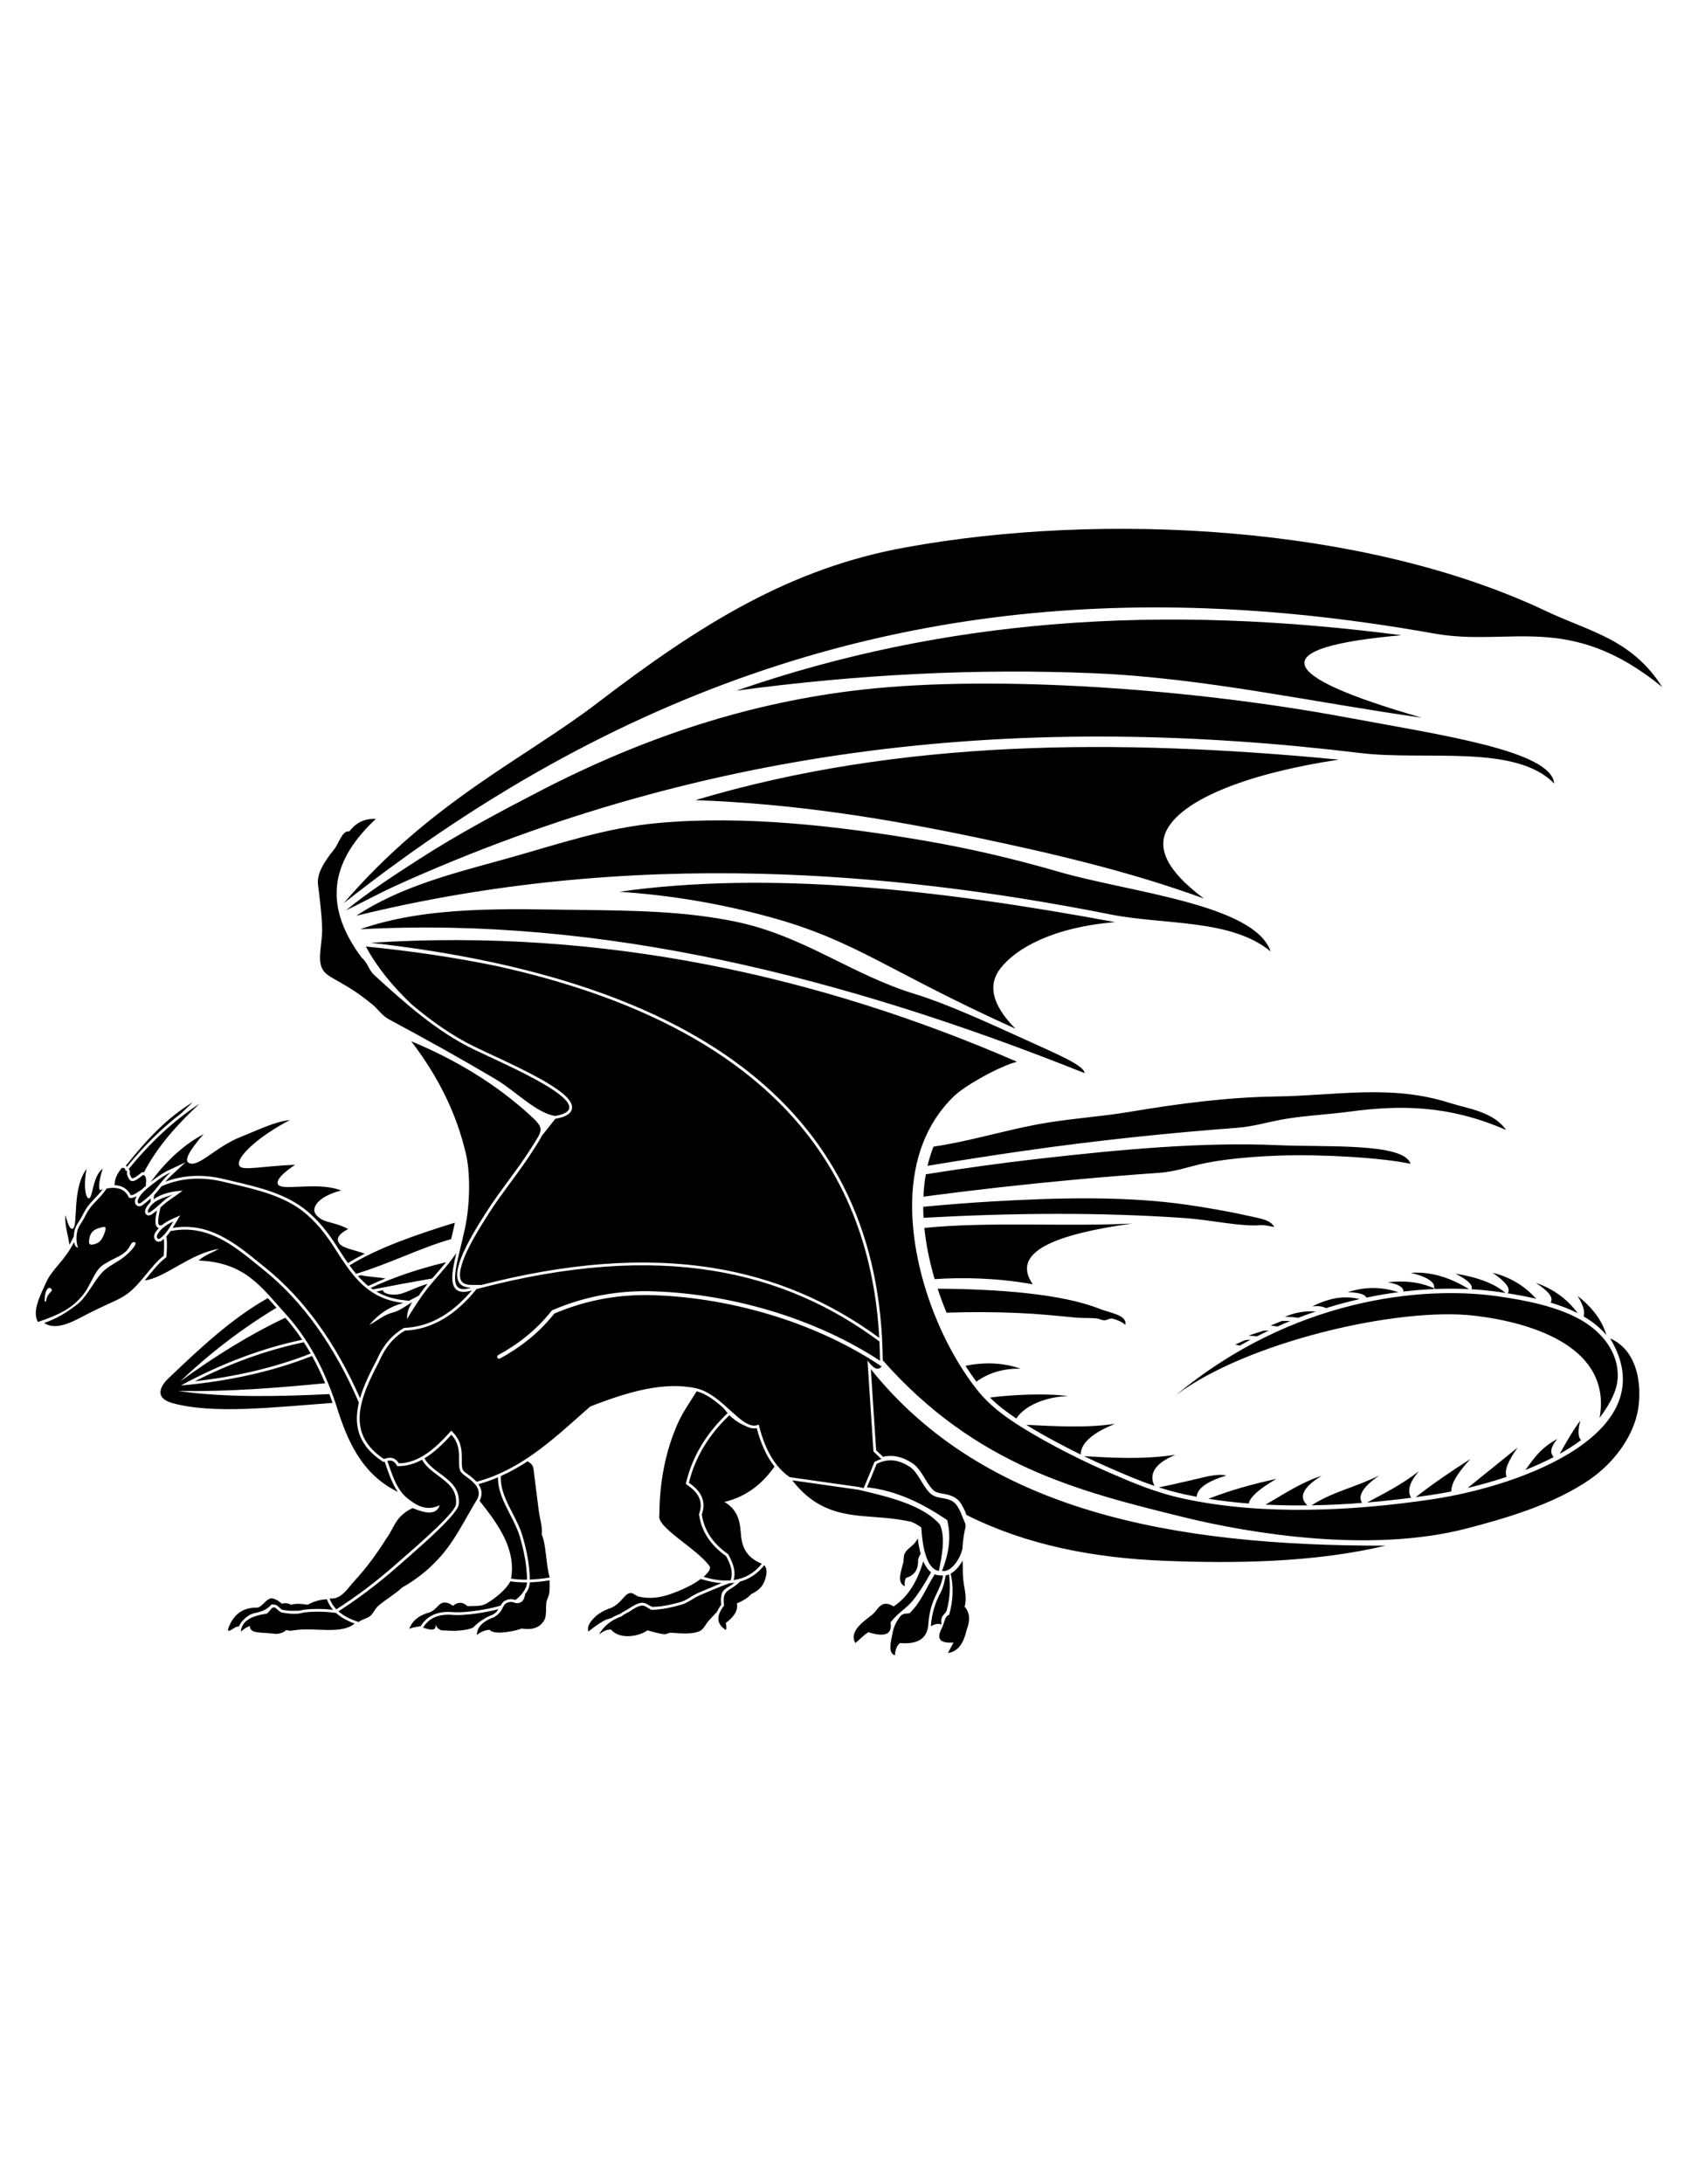 <?xml version='1.0' encoding='utf-8'?>
<svg xmlns="http://www.w3.org/2000/svg" width="350mm" height="450mm" style="shape-rendering:geometricPrecision; text-rendering:geometricPrecision; image-rendering:optimizeQuality; fill-rule:evenodd; clip-rule:evenodd" viewBox="0 0 350 450"> <defs> <style type="text/css">  .fil0 {fill:black}  </style> </defs> <g id="Warstwa_x0020_1">  <path class="fil0" d="M70.848 186.088c60.379,-47.64 119.364,-62.846 177.604,-60.761 11.348,0.406 22.667,1.469 33.963,3.076 4.405,0.627 8.806,1.336 13.204,2.122 15.707,2.806 27.796,-4.644 47.009,11.028 -6.329,-9.925 -14.852,-11.342 -23.95,-15.653 -37.482,-17.761 -91.469,-20.521 -132.149,-13.101 -23.537,4.293 -41.898,15.586 -63.411,32.047 -14.964,11.451 -34.236,20.237 -52.27,41.241zm0.449 1.49c2.645,-1.278 7.424,-3.807 10.064,-5.004 32.919,-14.931 65.43,-23.69 97.637,-27.846 34.113,-4.402 67.885,-3.64 101.439,0.419 13.34,1.614 32.011,-1.914 39.925,6.288 -0.572,-6.751 -23.188,-9.982 -42.982,-13.66 -31.35,-5.826 -71.818,-8.786 -99.581,-5.697 -23.234,2.585 -45.081,9.804 -66.565,20.926 -8.165,4.227 -16.899,8.866 -25.061,14.145 -4.425,2.862 -10.392,6.684 -14.875,10.43zm43.127 42.346c10.396,-1.846 -9.758,-10.348 -16.798,-13.734 -7.537,-3.625 -14.274,-9.618 -20.494,-15.311 -1.152,-1.054 -1.327,-2.53 -2.526,-3.51 -8.736,-11.635 -5.629,-20.72 2.86,-28.645 -2.333,-0.127 -4.123,0.794 -5.464,2.583 -1.445,-0.325 -2.15,2.478 -3.142,3.707 -2.031,2.517 -3.601,4.983 -3.312,7.245 0.402,3.144 0.773,6.261 0.849,8.967 0.086,3.067 -0.998,6.122 -0.036,8.234 1.018,2.234 4.151,2.323 10.476,7.554 1.035,0.856 1.886,2.22 3.366,3.013 7.786,4.174 15.033,8.211 21.949,12.313 4.197,2.489 8.323,6.94 12.274,7.584l0 0zm-40.991 -41.252c27.584,-6.766 55.378,-9.343 83.335,-8.653 23.941,0.591 48.002,3.579 72.154,8.384 10.978,2.184 24.856,0.869 32.988,7.625 -3.33,-9.748 -29.09,-12.184 -43.58,-16.393 -9.289,-2.698 -18.561,-4.859 -27.811,-6.442 -17.84,-3.053 -37.218,-5.244 -54.861,-3.63 -10.943,1.001 -20.24,4.261 -31.048,7.282 -10.473,2.927 -21.766,5.602 -31.177,11.826zm0.795 2.783c24.848,-1.347 49.752,1.101 74.655,6.364 24.904,5.263 49.807,13.343 74.655,23.259 0.02,-1.55 -5.763,-3.952 -12.133,-6.856 -7.687,-3.505 -16.637,-7.561 -22.61,-9.364 -13.252,-4 -23.06,-12.074 -37.265,-14.992 -10.525,-2.162 -21.053,-2.271 -32.214,-2.398 -14.35,-0.163 -31.044,-0.935 -45.089,3.986zm2.187 2.784c67.794,7.613 105.078,34.926 105.539,86.014 19.256,21.79 40.535,27.008 61.622,32.227 14.682,3.634 39.181,7.48 58.619,2.455 7.491,-1.937 18.052,-4.912 25.597,-10.195 4.997,-3.499 8.448,-8.456 9.61,-13.188 1.159,-4.721 0.743,-13.082 -5.51,-15.799 11.489,19.036 -17.328,30.263 -36.787,33.154 -16.177,2.403 -34.753,3.365 -51.018,-0.12 -5.968,-1.279 -10.638,-3.318 -15.698,-5.511 -7.893,-3.42 -15.063,-7.437 -18.888,-9.931 -2.472,-1.612 -5.528,-3.777 -8.042,-6.933 -7.543,-9.468 -13.794,-25.072 -13.434,-39.157 0.207,-8.087 2.694,-15.687 8.598,-21.396 2.322,-2.246 9.297,-6.137 12.995,-7.116 -40.537,-17.605 -85.243,-27.58 -133.204,-24.505zm66.92 -29.39c20.501,0.741 39.093,3.748 57.806,7.666 15.717,3.291 31.725,7.021 47.009,12.602 -7.806,-5.821 -9.688,-10.463 -7.551,-14.306 3.562,-6.405 17.247,-11.583 35.369,-14.307 -45.665,-4.376 -90.414,-4.245 -132.633,8.345zm149.721 -16.989c-15.399,-4.421 -23.447,-8.048 -24.142,-10.879 -0.695,-2.831 5.961,-4.868 19.97,-6.11 -23.766,-3.078 -47.694,-4.23 -71.888,-2.231 -21.505,1.777 -43.219,6.042 -65.216,13.656 24.877,-3.345 49.468,-4.615 73.74,-3.589 22.801,0.964 45.322,6.04 67.537,9.153zm-63.187 42.125c-12.607,0.999 -20.428,5.315 -23.689,9.569 -2.536,3.308 -1.834,7.36 3.123,12.388 -26.24,-11.831 -32.809,-18.143 -50.642,-23.01 -10.004,-2.731 -20.331,-4.507 -31.025,-5.206 30.706,-4.35 65.694,-0.524 102.232,6.259zm-145.102 24.54c5.58,7.335 9.273,14.704 11.276,23.198 0.845,3.583 0.956,9.958 -0.221,15.44 -1.613,7.513 -4.182,13.9 1.314,12.13 -6.702,-0.042 -0.161,-10.461 3.213,-15.728 2.78,-4.338 6.41,-8.685 9.134,-13.023 2.432,-3.873 2.883,-3.962 -0.439,-6.973 -6.672,-6.048 -14.772,-11.097 -24.278,-15.045zm106.42 25.663c6.668,-1.108 13.307,-2.146 19.907,-3.09 14.839,-2.124 29.497,-3.66 43.855,-4.738 3.556,-0.267 6.893,-1.34 10.269,-1.876 4.34,-0.69 8.68,-0.883 12.945,-1.454 10.065,-1.347 20.274,-1.48 32.278,3.777 -2.631,-3.798 -7.862,-4.382 -11.596,-5.571 -12.198,-3.885 -23.271,-1.507 -35.895,-1.329 -9.795,0.138 -19.908,1.448 -30.1,3.162 -6.34,1.066 -12.712,1.395 -19.055,2.589 -7.189,1.353 -14.344,3.564 -21.379,4.575 -0.499,1.265 -0.909,2.585 -1.23,3.957zm-0.85 6.353c10.408,-1.379 20.841,-2.55 31.296,-3.511 5.734,-0.527 11.475,-0.991 17.222,-1.391 3.771,-0.263 6.442,-1.413 9.984,-2.091 4.553,-0.872 9.962,-1.288 14.826,-1.464 8.647,-0.312 21.083,0.414 27.073,1.685 -1.313,-4.379 -17.637,-3.396 -27.103,-3.823 -15.778,-0.712 -32.726,0.874 -49.87,2.831 -7.546,0.861 -15.199,1.93 -22.932,3.159 -0.26,1.482 -0.424,3.019 -0.495,4.606zm4.772 23.904c5.063,-0.171 10.001,-0.147 14.816,0.067 4.061,0.18 7.835,0.554 11.715,0.941 1.214,0.121 2.996,0.048 4.25,0.161 0.704,0.063 0.902,0.286 1.567,0.387 0.659,0.1 1.222,-0.477 1.88,-0.327 0.847,0.193 2.036,0.723 2.617,1.27 0.412,-2.027 -3.057,-2.401 -5.346,-3.308 -7.836,-3.108 -21.014,-4.057 -33.338,-4.133 0.547,1.662 1.161,3.314 1.838,4.943zm-4.742 -19.546c9.009,-0.498 17.993,-0.793 26.942,-0.811 9.044,-0.018 18.052,0.248 27.015,0.873 5.174,0.361 11.498,1.808 15.475,1.458 0.955,-0.084 1.904,0.233 2.855,0.356 -0.86,-1.52 -2.834,-1.709 -5.76,-2.37 -3.762,-0.85 -8.557,-1.661 -12.135,-2.18 -12.146,-1.763 -25.677,-1.546 -40.364,-0.689 -4.606,0.269 -9.312,0.64 -14.099,1.096 0.004,0.755 0.029,1.511 0.072,2.267zm22.512 13.699c-4.656,-6.707 4.717,-10.316 20.466,-12.518 -13.971,0.679 -29.361,-0.432 -42.813,0.901 0.335,3.321 1.008,6.62 1.907,9.802 0.07,0.249 0.142,0.497 0.216,0.746 5.726,-0.383 12.887,-0.271 20.224,1.07zm-16.343 73.817l-1.143 2.136c1.802,-0.224 3.147,-1.603 3.825,-4.669 0.766,-1.933 0.753,-3.596 -0.397,-4.868 0.554,-1.83 -0.043,-3.534 -0.279,-5.608 -0.137,-1.204 -0.062,-2.579 -0.12,-3.899 -0.527,0.97 -1.401,2.114 -2.471,2.704 0.63,2.703 0.526,5.534 -0.31,8.493 -0.918,0.176 -0.994,1.788 -1.49,2.683 -1.405,2.66 0.085,3.149 2.384,3.03zm89.068 -19.97c-43.713,0.067 -82.546,-6.995 -106.106,-36.362l1.093 16.691c0.47,0.463 0.945,0.918 1.423,1.364 2.09,-0.502 4.082,0.043 6.041,1.314 1.182,0.767 2.003,2.211 2.728,3.39 0.439,0.714 0.929,1.515 1.525,2.106 0.262,0.26 0.565,0.422 0.912,0.538 0.436,0.146 0.911,0.217 1.363,0.297 1.774,0.318 2.993,0.865 3.838,2.585 0.334,0.55 0.565,1.15 0.79,1.75 12.307,6.176 26.096,8.864 40.782,9.445 14.518,0.574 30.905,0.381 45.612,-3.118zm-87.23 0.596c0.104,-1.753 0.336,-3.171 0.62,-4.334 0.174,-0.714 -0.308,-1.388 -0.544,-2.017 -0.251,-0.669 -0.484,-1.324 -0.831,-1.883 -1.42,-2.947 -4.208,-1.478 -5.955,-3.212 -1.541,-1.529 -2.486,-4.327 -4.107,-5.378 -2.095,-1.36 -4.326,-1.914 -6.867,-0.613l-1.043 2.583 -0.944 2.235c6.164,0.685 11.502,3.36 16.542,6.756 0.941,3.885 0.175,7.253 -1.067,10.476 1.758,0.37 3.76,-2.382 4.197,-4.614zm-22.056 19.473c0.894,-0.745 1.714,-1.664 2.682,-2.235 3.027,0.941 4.98,0.724 4.57,-2.037 1.567,-2.042 3.327,-2.889 4.641,-4.558 1.356,-1.72 2.501,-3.575 3.553,-5.49 0.019,-0.034 0.082,-0.158 0.141,-0.273 -0.679,-0.521 -1.2,-1.32 -1.6,-2.249 -1.185,3.968 -3.033,7.253 -6.09,9.291 -2.642,-1.584 -3.183,0.676 -4.359,1.637 -1.614,1.319 -4.974,3.416 -3.539,5.913zm10.184 -11.698c-0.091,-0.58 -0.058,-1.159 0.248,-1.739 1.765,-0.475 2.568,-1.756 2.484,-3.751 0.141,-0.482 0.31,-0.893 0.542,-1.187 -0.292,-1.052 -0.477,-2.161 -0.597,-3.166 -0.222,0.374 -0.444,0.726 -0.679,0.991 -0.8,0.902 -1.648,1.201 -2.085,2.251 -0.198,0.476 -0.111,1.234 -0.227,1.729 -0.355,1.514 -1.462,4.097 0.314,4.871zm-2.037 14.232c0.059,-1.047 0.324,-1.949 1.043,-2.534 3.152,0.241 5.436,-0.529 5.812,-3.527 0.354,-5.82 2.509,-6.895 3.065,-10.386 -0.283,-0.015 -0.618,-0.019 -0.959,-0.058 -0.29,-0.033 -0.561,-0.105 -0.815,-0.211 -0.032,0.107 -0.065,0.224 -0.079,0.247 -1.658,2.601 -2.675,5.5 -5.037,7.775 -0.629,0.199 -1.184,-0.123 -1.888,0.596 -0.888,1.127 -1.414,2.304 -1.63,3.521 -0.26,1.469 -1.083,4.064 0.487,4.576zm3.3 -27.533c-1.733,-0.385 -3.662,-0.638 -5.14,-0.776 -6.654,-0.62 -13.429,-0.132 -19.322,-7.755l13.611 1.937c6.928,1.588 13.569,3.353 16.84,7.203 1.14,2.72 0.443,6.122 -0.226,9.512 -2.559,-0.289 -3.416,-5.154 -3.62,-8.853 -0.013,-0.233 -1.722,-1.175 -2.143,-1.268zm4.112 21.543c0.859,-0.512 1.586,-0.628 2.181,-0.347 -0.307,-2.07 0.824,-1.976 1.096,-2.982 0.662,-2.449 0.782,-4.947 0.461,-7.356 -0.224,0.094 -0.455,0.163 -0.692,0.2 -0.22,1.197 -0.44,2.408 -1.015,3.472 -1.224,2.268 -1.897,4.677 -2.03,7.012zm137.838 -42.94c2.387,-3.168 3.669,-5.907 3.742,-8.431 0.138,-4.79 -2.877,-9.026 -7.554,-11.722 -5.137,-2.961 -12.187,-4.178 -17.094,-4.884 -15.668,-2.256 -42.444,0.437 -66.423,20.368 14.304,-10.838 45.676,-18.276 61.618,-16.374 12.208,1.457 28.289,6.633 25.711,21.044zm-128.461 -7.465c2.74,-1.963 5.803,-2.728 9.091,-2.669 -3.474,-1.236 -7.378,-1.399 -11.337,-0.592 0.716,1.125 1.465,2.215 2.246,3.261zm8.238 7.595c2.135,-3.29 7.584,-4.644 10.691,-4.589 -4.153,-0.682 -11.841,-0.304 -16.132,0.273 1.647,1.632 3.486,3.016 5.441,4.316zm47.211 -16.167l-2.082 0.917 0.906 0.242c0.737,-0.419 1.479,-0.827 2.227,-1.225l-1.052 0.066zm2.372 -0.755l-1.727 -0.162 3.023 -0.991 1.153 -0.053c-0.822,0.39 -1.639,0.792 -2.449,1.206zm5.187 -3.185l-2.354 0.942 1.406 0.211c0.875,-0.392 1.756,-0.77 2.643,-1.135l-1.695 -0.019zm0.595 -0.843c0.974,0.008 1.887,0.077 2.739,0.207 1.2,-0.465 2.411,-0.905 3.633,-1.32 -2.212,-0.118 -4.343,0.208 -6.372,1.112zm15.388 -3.654c-2.622,-0.642 -5.646,-0.554 -9.763,1.523 1.167,-0.171 2.099,-0.038 2.843,0.336 1.704,-0.532 3.428,-1.014 5.171,-1.445 0.581,-0.144 1.165,-0.282 1.749,-0.414zm50.875 7.411c-0.823,-2.729 -2.575,-5.427 -5.947,-8.069 1.171,1.881 1.582,3.286 1.231,4.213 1.774,1.028 3.401,2.328 4.716,3.856zm-5.928 -4.512c-2.1,-2.867 -4.961,-4.973 -8.643,-6.258 2.753,1.796 3.726,3.122 3.055,4.08 1.954,0.585 3.846,1.295 5.588,2.177zm-8.527 -2.958c-2.277,-2.482 -5.123,-4.414 -8.987,-5.356 3.429,2.37 3.565,3.482 3.096,4.224 1.923,0.303 3.916,0.666 5.891,1.132zm-13.357 -1.966c0.397,-0.927 -1.011,-2.049 -3.312,-3.216 4.777,0.769 8.153,2.123 10.321,3.979 -0.464,-0.071 -0.923,-0.14 -1.377,-0.205 -1.861,-0.268 -3.744,-0.451 -5.633,-0.558zm-15.061 0.598c-3.112,-0.992 -6.485,-1.272 -10.429,0.002 2.501,0.08 3.54,0.51 3.843,1.117 2.179,-0.456 4.377,-0.83 6.586,-1.119zm7.658 -0.653c-2.507,-1.175 -5.54,-1.862 -9.835,-1.377 2.068,0.362 3.224,0.973 3.212,1.901 1.95,-0.231 3.908,-0.396 5.868,-0.491 0.251,-0.012 0.503,-0.023 0.755,-0.033zm-0.345 0.014c0.399,-1.268 -1.004,-2.398 -4.732,-3.349 4.515,-0.296 8.371,1.2 11.983,3.363 -2.419,-0.121 -4.846,-0.119 -7.251,-0.014zm-72.805 34.094c0.03,-2.442 2.593,-4.522 7.085,-6.326 -6.205,0.9 -12.244,0.478 -18.303,0.21 2.06,1.274 4.193,2.467 6.316,3.604 1.617,0.866 3.252,1.704 4.902,2.511zm15.213 6.465c-1.142,-2.313 -0.173,-4.542 4.287,-6.402 -7.092,1.008 -12.919,0.605 -18.81,0.273 1.754,0.847 3.525,1.66 5.31,2.433 1.558,0.675 3.115,1.351 4.686,1.994 1.507,0.616 3.01,1.188 4.527,1.703zm8.69 2.235c0.115,-1.718 2.153,-3.178 6.113,-4.38 -2.024,-0.484 -4.913,0.465 -7.443,1.02 -2.136,0.468 -4.3,1.01 -6.471,1.42 1.772,0.573 3.57,1.067 5.425,1.465 0.789,0.169 1.582,0.328 2.377,0.475zm79.086 -15.706c-0.485,1.871 -0.546,3.328 0.145,4.047 -1.379,1.024 -2.865,1.961 -4.396,2.814 1.307,-2.316 2.602,-4.635 4.25,-6.861zm-11.319 10.181c1.648,-2.249 3.123,-4.544 6.574,-6.38 -1.356,1.6 -1.601,2.841 -0.736,3.723 -1.95,1.017 -3.94,1.902 -5.838,2.657zm-3.874 1.42c-0.569,-1.3 0.384,-3.417 2.277,-6.037l-10.317 8.327c2.507,-0.592 4.989,-1.288 7.415,-2.083 0.205,-0.067 0.414,-0.137 0.625,-0.207zm-18.726 4.185c3.503,-2.759 7.265,-5.31 11.266,-7.862 -2.572,2.766 -3.985,5.011 -3.944,6.696 -1.39,0.274 -2.783,0.514 -4.174,0.721 -1.048,0.156 -2.097,0.304 -3.148,0.445zm-34.43 1.314c0.256,-1.296 2.057,-2.975 5.708,-5.077 -4.913,1.066 -9.632,2.371 -14.003,4.104 2.745,0.436 5.516,0.754 8.295,0.973zm12.078 0.381c-1.832,-1.694 -0.964,-3.71 2.943,-6.087 -4.201,1.332 -7.783,3.787 -11.564,5.928 2.88,0.145 5.76,0.191 8.621,0.159zm11.28 -0.512c-0.991,-1.518 0.351,-3.429 3.533,-5.649 -4.455,2.26 -9.867,3.452 -13.931,6.149 3.466,-0.058 6.935,-0.23 10.398,-0.5zm10.117 -1.056c-0.889,-1.509 -0.24,-3.357 1.619,-5.484 -3.58,2.787 -7.132,4.553 -10.688,6.456 3.031,-0.254 6.056,-0.581 9.069,-0.972zm-141.637 22.226c-1.778,2.274 -1.417,3.881 0.408,5.031 0.153,-0.571 0.068,-1.022 -0.051,-1.456 1.658,-1.237 2.607,-2.56 2.294,-4.035 1.151,-0.5 2.214,-1.074 2.957,-1.915 1.322,-0.625 2.133,-1.395 2.557,-2.273 0.513,-1.064 0.976,-2.786 0.137,-3.697l-0.056 0.069c-1.419,1.774 -3.107,2.821 -4.952,3.319 -1.328,1.38 -2.485,1.534 -3.046,2.475 -0.444,0.744 -0.306,1.526 -0.248,2.482zm-15.782 5.08c4.988,1.475 3.503,0.406 5.045,0.513 2.114,0.147 3.981,0.294 5.481,-0.244 1.133,-0.406 1.397,-1.499 2.161,-2.315 0.546,-0.584 1.101,-1.171 1.689,-1.81 0.195,-0.463 0.474,-0.932 0.822,-1.399 -0.044,-0.631 -0.105,-1.229 0.029,-1.817 0.019,-0.292 0.087,-0.568 0.271,-0.85 0.257,-0.393 0.598,-0.656 1.019,-0.908 0.218,-0.149 0.446,-0.286 0.667,-0.426 0.278,-0.176 0.537,-0.354 0.784,-0.547 -0.348,0.053 -0.701,0.089 -1.058,0.108 -1.982,0.665 -4.072,1.637 -5.944,2.393 -1.423,0.575 -2.495,1.584 -3.9,1.999 -2.03,0.599 -4.037,0.996 -6.009,1.09 -0.497,0.126 -1.397,-0.958 -2.19,-0.892 -0.629,0.052 -1.436,0.473 -2.525,1.206 -0.471,0.317 -1.071,0.509 -1.627,0.996 -2.578,0.926 -3.825,2.278 -4.701,3.75 0.719,-0.458 1.329,-1.044 2.484,-0.994 1.911,2.216 5.975,1.321 7.501,0.149zm-7.418 -4.644c-1.502,0.505 -2.571,1.123 -3.309,1.825 -0.949,0.903 -1.823,1.96 -1.428,3.076 0.974,-0.801 1.994,-1.571 3.181,-2.228 0.547,-0.303 0.923,-0.355 1.495,-0.538 0.577,-0.348 1.209,-0.642 1.903,-0.898 0.269,-0.222 0.558,-0.398 0.868,-0.564 0.242,-0.129 0.504,-0.251 0.732,-0.404 0.761,-0.512 1.863,-1.224 2.797,-1.302 0.487,-0.04 0.943,0.177 1.348,0.423 0.036,0.022 0.094,0.06 0.163,0.105 0.199,0.102 0.416,0.213 0.666,0.324 0.613,-0.023 1.234,-0.065 1.854,-0.132 1.372,-0.189 2.729,-0.506 4.054,-0.897 0.285,-0.084 0.559,-0.198 0.825,-0.328 0.368,-0.18 0.716,-0.384 1.061,-0.592 0.212,-0.157 0.473,-0.332 0.93,-0.553 0.33,-0.186 0.669,-0.361 1.031,-0.507 1.515,-0.612 3.007,-1.29 4.531,-1.88 -1.267,-0.09 -2.567,-0.354 -3.872,-0.744l-0.419 -0.125c-1.696,1.288 -4.147,2.388 -6.27,3.127 -2.163,0.752 -4.377,1.05 -6.692,0.47 -0.709,-0.361 -1.026,-0.733 -1.557,-0.684 -1.258,0.115 -1.62,1.905 -3.893,3.027zm-33.26 1.428c-3.021,-0.08 -4.568,1.067 -5.582,2.656 1.466,0.49 2.848,0.874 2.6,-0.817 0.127,0.663 0.47,1.066 0.961,1.292 0.36,0.166 0.896,0.088 1.445,0.136 1.796,0.158 4.234,-0.068 5.318,-0.611 0.814,-0.833 1.465,-1.317 2.013,-1.63 0.614,-0.435 1.331,-0.768 2.063,-1.035 0.274,-0.173 0.529,-0.362 0.756,-0.581 0.127,-0.157 0.257,-0.342 0.393,-0.56 -1.792,0.516 -6.941,1.506 -9.966,1.149zm10.426 -1.876c0.089,-0.175 0.184,-0.345 0.304,-0.5 0.169,-0.218 0.371,-0.387 0.615,-0.516 0.689,-0.362 1.399,-0.392 2.106,-0.14 0.569,-0.401 1.071,-0.886 1.482,-1.428l0.009 -0.067 0.113 -0.129c0.043,-0.05 0.085,-0.1 0.124,-0.151 0.177,-0.269 0.333,-0.55 0.463,-0.839 0.117,-0.318 0.186,-0.653 0.219,-1.006 -1.128,0.013 -2.256,-0.05 -3.378,-0.215l-0.053 -0.008c-0.948,1.795 -3.208,3.553 -4.854,4.526 -1.263,0.746 -2.375,0.495 -3.983,0.586 -0.914,-0.84 -1.898,-0.974 -2.982,-0.077 -0.666,-0.475 -1.24,-0.666 -1.752,-0.666 -1.212,0.001 -1.54,1.382 -2.99,1.994 -2.038,0.559 -3.604,1.568 -4.282,3.422 0.759,-0.328 1.547,-0.397 2.33,-0.535l0.018 -0.028c1.42,-2.225 3.484,-2.988 6.079,-2.92l0.026 0.001 0.026 0.003c1.33,0.157 2.84,0.046 4.169,-0.102 1.088,-0.121 2.176,-0.291 3.252,-0.498 0.771,-0.148 1.566,-0.314 2.321,-0.531l0.618 -0.178zm-1.358 2.383c-2.036,0.731 -3.467,1.812 -3.565,3.667 0.694,-0.498 1.405,-0.984 2.648,-1.07 0.919,1.254 5.744,0.152 6.57,-0.255 2.537,0.396 3.931,-0.368 4.707,-1.758 0.49,-0.876 0.275,-2.232 0.407,-3.472 0.073,-0.689 0.473,-1.308 0.594,-1.997 0.151,-0.864 0.068,-1.789 0.09,-2.703 -1.352,0.215 -2.716,0.368 -4.082,0.415 -0.072,0.86 -0.329,1.67 -0.951,2.385 -0.186,1.395 -0.849,2.023 -1.986,1.885 -0.72,-0.335 -1.336,-0.281 -1.888,0.009 -0.97,0.51 -0.507,1.635 -2.543,2.894zm-46.857 -0.713c-3.214,0.421 -5.185,1.547 -5.34,3.704 0.531,-0.473 1.091,-0.915 1.861,-1.149 0.002,0.467 0.206,0.782 0.557,0.986 0.578,0.337 1.937,0.392 3.248,0.465 0.786,0.044 1.494,0.241 2.176,0.097 0.658,-0.139 1.204,-0.381 1.513,-0.757 0.664,0.31 1.511,0.074 2.262,-0.013 3.917,-0.453 9.178,0.949 11.839,-1.301 -1.404,-0.507 -2.754,-1.206 -3.827,-2.189 -2.167,-0.295 -4.364,-0.345 -6.598,-0.099 -1.503,0.444 -2.946,0.29 -4.38,0.051 -0.858,-0.064 -1.28,-1.12 -1.834,-1.098 -0.554,0.021 -0.754,0.762 -1.477,1.302zm-7.991 3.194c-0.03,1.051 1.496,-0.764 2.243,-0.536 0.107,-0.252 0.235,-0.487 0.383,-0.708 0.155,-0.246 0.339,-0.469 0.545,-0.672 0.31,-0.321 0.664,-0.608 1.051,-0.872 1.371,-0.935 2.895,-0.294 4.775,-2.32 0.117,0.015 0.223,0.033 0.323,0.053 0.04,-0.006 0.082,-0.01 0.125,-0.011 0.894,-0.035 1.292,1.054 1.899,1.099l0.026 0.002 0.026 0.004c0.418,0.07 0.832,0.132 1.244,0.172 0.653,0.003 1.32,-0.005 1.994,-0.016 0.295,-0.042 0.59,-0.104 0.886,-0.192l0.049 -0.014 0.051 -0.006c2.008,-0.221 4.022,-0.209 6.026,0.013 -0.527,-0.614 -0.954,-1.322 -1.244,-2.139l-0.005 -0.014c-1.399,0.032 -2.721,0.426 -3.981,1.125 -1.129,-0.185 -2.258,-0.329 -3.387,0 -0.768,-0.4 -1.377,-0.375 -1.941,-0.23 -0.69,-0.628 -1.333,-0.973 -1.935,-1.076 -1.192,-0.204 -2.037,1.811 -3.163,1.893 -3.1,-0.051 -4.998,1.567 -5.99,4.444zm20.94 -6.332c0.298,0.842 0.768,1.587 1.398,2.243 2.083,-1.331 4.116,-2.748 6.101,-4.245 2.05,-1.546 4.048,-3.176 5.997,-4.882l0.959 -0.838c4.527,-3.951 11.612,-10.137 11.604,-11.739 0,-0.009 0.001,-0.018 0.001,-0.027l-0 0c0.263,-2.895 -1.698,-4.352 -3.669,-5.816 -1.289,-0.957 -2.582,-1.918 -3.334,-3.287 -1.597,0.871 -3.288,1.368 -5.115,1.324 -0.416,-0.8 -0.975,-1.361 -2.037,-1.07 1.013,2.853 1.91,5.979 4.218,7.763 1.479,1.144 3.689,2.799 6.579,1.354 -0.699,2.107 -2.913,1.71 -5.551,0.611 -1.017,0.415 -1.858,1.023 -2.579,1.762 -1.202,1.232 -1.753,3.021 -2.871,4.503 -1.927,3.08 -4.175,6.144 -6.536,8.683 -1.513,1.627 -2.75,3.946 -5.166,3.661zm1.822 2.649c1.049,0.927 2.454,1.655 4.181,2.203 0.685,-0.557 1.482,-0.664 2.174,-1.102 0.79,-0.5 1.121,-1.592 1.85,-2.22 1.551,-1.335 3.424,-2.37 4.935,-3.79 2.908,-1.635 5.285,-3.572 7.303,-5.714 3.544,-3.761 5.576,-8.28 8.26,-12.637 0.823,-2 -0.749,-3.338 -2.524,-4.619 -0.46,-0.344 -0.944,-0.685 -1.115,-1.186 -0.628,-1.847 0.631,-4.763 -1.788,-7.319 -1.764,1.958 -3.585,3.685 -5.545,4.862 0.695,1.268 1.939,2.192 3.178,3.113 2.1,1.56 4.189,3.112 3.897,6.325l-0 0c-0.057,1.894 -7.215,8.143 -11.796,12.143l-0.959 0.838c-1.966,1.721 -3.974,3.36 -6.028,4.909 -1.962,1.48 -3.968,2.881 -6.021,4.196zm29.08 -22.785c3.923,4.951 7.555,9.969 6.504,16.049 1.091,0.16 2.189,0.222 3.295,0.208 -0.02,-1.49 -0.175,-2.954 -0.429,-4.4 -0.265,-1.513 -0.635,-2.998 -1.065,-4.466 -0.454,-1.551 -1.234,-3.068 -2.014,-4.584 -1.271,-2.471 -2.54,-4.939 -2.47,-7.639 -1.293,0.55 -2.637,1.028 -4.043,1.42 0.619,0.878 0.885,1.905 0.371,3.152l-0.018 0.043 -0.024 0.039 -0.108 0.176zm10.367 16.244c1.359,-0.047 2.728,-0.203 4.103,-0.425 -0.828,-2.929 -0.701,-6.739 -1.644,-8.863 0.153,-1.877 -0.407,-3.243 -0.61,-4.864 -0.357,-2.848 -0.715,-5.696 -1.072,-8.544 -0.062,-0.88 -0.612,-1.306 -1.23,-1.671 -1.749,1.143 -3.573,2.171 -5.511,3.038 -0.16,2.664 1.117,5.146 2.395,7.632 0.791,1.539 1.583,3.079 2.054,4.687 0.437,1.494 0.813,3 1.08,4.526 0.257,1.465 0.415,2.957 0.435,4.484zm26.712 -13.291c-0.729,2.499 7.719,6.864 10.33,10.512 0.427,0.597 -0.522,1.577 -1.216,2.225 2.053,0.614 3.911,0.854 5.576,0.72 -0.002,-0.035 0.004,-0.07 0.016,-0.105 0.275,-0.788 0.263,-1.595 0.069,-2.413 -0.196,-0.822 -0.575,-1.656 -1.036,-2.494 -1.657,-1.168 -2.927,-2.467 -3.842,-3.886 -0.928,-1.438 -1.491,-2.999 -1.723,-4.67 -0.007,-0.046 -0.003,-0.094 0.014,-0.141 0.462,-1.258 0.43,-2.367 -0.016,-3.351 -0.453,-1 -1.337,-1.885 -2.57,-2.677l0 -0c-0.099,-0.063 -0.152,-0.184 -0.124,-0.304 0.652,-2.755 1.716,-5.354 3.191,-7.799 1.419,-2.351 3.218,-4.558 5.398,-6.622l-0.007 -0.009c-0.279,-0.357 -0.571,-0.711 -0.873,-1.057 -0.43,-0.383 -0.867,-0.759 -1.319,-1.119 -1.236,-0.984 -2.638,-1.906 -4.18,-2.313 -1.357,2.185 -2.845,4.26 -3.873,6.566 -2.591,5.817 -3.793,12.2 -3.816,18.936zm15.291 13.392c2.355,-0.328 4.298,-1.448 5.828,-3.361 -3.599,-1.467 -4.187,-3.924 -4.362,-6.604 -0.154,-2.36 -0.793,-4.677 -3.362,-6.126 4.556,-1.081 7.822,-3.73 10.335,-7.294 -1.799,-2.277 -2.923,-5.099 -3.66,-7.914 -0.099,0.02 -0.199,0.034 -0.301,0.043 -0.72,0.06 -1.433,-0.175 -2.096,-0.535 -1.182,-0.483 -2.413,-1.322 -3.232,-2.176 -2.134,2.023 -3.896,4.186 -5.285,6.487 -1.41,2.337 -2.436,4.817 -3.078,7.44 1.236,0.823 2.131,1.753 2.611,2.811 0.5,1.104 0.547,2.334 0.056,3.714 0.226,1.563 0.759,3.025 1.628,4.374 0.886,1.374 2.123,2.633 3.743,3.766 0.039,0.027 0.07,0.063 0.09,0.103 0.498,0.899 0.909,1.796 1.121,2.688 0.206,0.867 0.226,1.729 -0.038,2.584zm-75.797 -130.534c9.56,0.955 18.62,2.298 27.131,4.066 26.348,5.823 52.847,17.101 67.356,39.572 7.251,11.23 10.624,23.86 11.345,37.01 -10.314,-7.569 -21.613,-12.385 -34.282,-14.416 -7.381,-1.183 -14.899,-1.367 -22.348,-0.826 -8.563,0.622 -17.071,2.189 -25.382,4.333l-2.085 -0.013c-0.691,-0.004 -1.543,-0.126 -1.984,-0.725 -0.65,-0.883 -0.256,-2.547 0.032,-3.495 0.557,-1.827 1.509,-3.689 2.436,-5.355 1.001,-1.798 2.095,-3.541 3.205,-5.273 2.861,-4.466 6.316,-8.534 9.137,-13.027 0.499,-0.794 1.051,-1.603 1.495,-2.427 0.066,-0.123 0.13,-0.248 0.19,-0.375 0.948,-1.185 1.889,-2.369 2.808,-3.547l0.063 -0.011c1.152,-0.205 3.087,-0.662 3.361,-2.035 0.33,-1.651 -2.108,-3.383 -3.256,-4.173 -2.326,-1.599 -4.991,-2.971 -7.518,-4.226 -3.057,-1.517 -6.165,-2.9 -9.237,-4.377 -4.606,-2.215 -8.867,-5.285 -12.883,-8.618 -3.922,-3.69 -7.216,-7.664 -9.584,-12.061zm-66.204 72.89c-0.033,0.378 0.284,0.403 0.319,0.026 0.076,-0.825 0.607,-1.432 1.058,-1.877 0.388,-0.382 -0.336,-0.929 -0.688,-0.587 -0.659,0.64 -0.618,1.636 -0.688,2.439zm5.108 -11.422c-0.288,-2.107 -1.034,-4.156 -0.813,-6.111 0.59,2.321 1.088,3.042 1.529,2.752 1.126,-0.743 -0.241,-8.151 2.805,-12.278 -0.708,3.864 -0.102,5.839 0.353,6.031 0.988,0.415 0.727,-4.308 2.96,-6.082 -0.588,1.984 -0.867,3.513 -0.628,4.281 0.08,0.256 0.388,0.069 0.713,-0.112 -0.67,0.933 -1.44,1.67 -2.233,2.523 -0.347,0.374 -0.679,0.759 -0.98,1.172 -0.557,0.766 -0.92,1.61 -1.389,2.422 -0.468,0.811 -1.026,1.466 -1.246,2.405 -0.102,0.431 -0.163,0.862 -0.184,1.291l-0.451 0.895c-0.14,0.277 -0.285,0.547 -0.436,0.811zm7.382 -2.918c0.159,-0.5 0.071,-0.869 -0.408,-0.766 -1.81,0.389 -2.851,0.9 -2.944,3.128 -0.015,0.372 0.266,0.567 0.599,0.524 1.824,-0.24 2.272,-1.376 2.753,-2.886zm7.379 -5.747c0.492,-0.376 1.088,-0.858 1.733,-1.429 1.418,-1.255 2.225,-2.895 4.334,-4.828 -1.751,0.816 -3.402,2.155 -4.895,3.382 -0.755,0.621 -1.392,1.327 -1.784,2.211 -0.265,0.598 0.102,1.054 0.612,0.664zm1.963 1.864c1.681,-1.147 2.986,-2.811 4.69,-3.601 -1.673,0.639 -3.816,0.994 -4.971,2.809 -0.481,0.756 -0.348,1.22 0.28,0.792zm42.344 12.77c6.725,-2.005 13.223,-5.323 19.609,-7.154 0.21,-0.865 0.417,-1.73 0.603,-2.596 0.054,-0.254 0.107,-0.515 0.157,-0.783 -7.443,2.326 -15.515,4.993 -21.708,8.801 0.436,0.605 0.88,1.184 1.339,1.732zm3.481 3.214c4.062,-0.796 8.136,-1.538 12.216,-2.246 0.936,-1.087 1.897,-2.155 2.801,-3.267l0.014 -0.073c-5.281,1.27 -10.465,2.931 -15.474,5.277 0.145,0.106 0.292,0.209 0.442,0.309zm-8.962 21.572c-10.841,0.52 -21.502,0.738 -31.199,-0.65 10.422,0.181 20.403,-0.631 30.32,-1.586 -0.798,-1.922 -1.692,-3.804 -2.699,-5.622 -8.396,3.311 -17.47,5.231 -27.061,6.088 8.46,-4.577 16.798,-7.694 25.034,-9.425 -1.057,-1.586 -2.216,-3.105 -3.487,-4.538 -7.184,3.389 -14.421,7.849 -21.7,13.149 5.939,-5.662 12.526,-10.763 19.871,-15.206 -0.583,-0.666 -1.17,-1.336 -1.769,-1.993 -7.391,4.166 -13.906,10.243 -20.496,16.538 -1.895,1.81 -2.755,4.106 0.815,5.093 8.429,2.33 20.666,0.872 33.015,-0.036 -0.207,-0.606 -0.421,-1.209 -0.645,-1.81zm-27.755 -2.637c8.167,-0.93 16.237,-2.713 23.896,-5.723 -0.448,-0.788 -0.917,-1.563 -1.409,-2.323 -7.836,1.625 -15.353,4.431 -22.486,8.046zm-24.886 -28.674c-2.006,3.977 -4.513,5.501 -5.77,8.33 -1.181,2.658 -2.953,5.912 -1.666,8.121 4.059,-1.384 6.954,-2.659 9.352,-5.67 1.256,-1.577 1.981,-3.793 3.166,-5.273 0.412,-0.514 0.927,-0.841 1.427,-1.141 0.78,-0.468 1.521,-0.86 2.413,-1.284 0.643,-0.305 1.655,-0.913 2.184,-1.625 0.615,-0.827 0.743,-1.727 1.474,-1.407 0.544,0.407 -1.192,2.124 -2.186,2.939 -1.362,1.117 -3.404,1.943 -4.617,3.27 -1.851,2.026 -3.115,4.989 -5.109,6.554 -2.151,1.688 -4.411,3.027 -6.832,3.841 2.835,1.862 6.696,-0.767 9.784,-2.28 1.171,-0.574 2.103,-1.022 3.104,-1.485 1.464,-0.677 2.823,-1.216 4.197,-2.197 2.823,-2.017 4.942,-5.894 7.565,-7.89 0.072,-1.187 0.135,-2.37 0.035,-3.467 -0.158,0.141 -0.324,0.274 -0.499,0.4 -0.21,0.15 -0.469,0.212 -0.724,0.165 -0.4,-0.074 -0.689,-0.391 -0.77,-0.782 -0.089,-0.426 0.069,-0.855 0.302,-1.208 0.195,-0.297 0.416,-0.571 0.657,-0.826 -0.932,-0.23 -0.801,-1.755 -0.396,-3.612 -0.319,0.265 -0.647,0.519 -0.992,0.755 -0.351,0.239 -0.819,0.403 -1.19,0.096 -0.525,-0.434 -0.186,-1.207 0.106,-1.666 0.213,-0.335 0.458,-0.636 0.729,-0.908 0.012,-0.237 0.041,-0.497 0.081,-0.771 -0.539,0.473 -1.094,0.931 -1.664,1.366 -0.342,0.261 -0.791,0.37 -1.177,0.128 -0.509,-0.319 -0.524,-0.98 -0.303,-1.477 0.073,-0.166 0.154,-0.326 0.242,-0.481 -0.519,0.3 -1.046,0.494 -1.618,0.319 -0.752,-1.786 -2.371,-2.278 -4.584,-1.884 -1.148,1.78 -2.457,2.682 -3.5,4.118 -0.546,0.752 -0.924,1.622 -1.357,2.372 -0.455,0.789 -0.987,1.409 -1.185,2.25 -0.259,1.1 -0.253,2.253 0.134,3.483 -0.463,-0.141 -0.692,-0.587 -0.815,-1.171zm17.69 -0.73c1.221,-0.876 1.979,-2.205 2.778,-3.524 -1.18,0.521 -2.387,1.303 -3.161,2.477 -0.558,0.847 0.017,1.309 0.382,1.047zm-9.353 -11.011c0.05,-0.271 0.065,-0.538 0.107,-0.829 0.141,-0.957 0.744,-1.903 1.382,-2.705 0.635,-0.105 0.764,0.163 0.752,0.536 0.556,-0.112 0.264,0.591 0.359,0.852 0.286,0.781 0.533,1.213 0.916,1.293 0.657,0.138 1.454,-0.532 2.382,-1.251 0.354,0.026 0.518,0.36 0.609,0.813 0.085,0.424 -0.067,0.968 -0.032,1.449l-0.188 0.154c-0.244,0.2 -0.477,0.409 -0.695,0.631 -0.844,0.476 -1.561,1.15 -2.229,1.121 -0.715,-1.425 -1.948,-1.996 -3.365,-2.066zm2.942 -3.331c4.631,-5.708 9.509,-10.123 14.594,-13.45 -4.644,4.315 -8.737,8.893 -11.451,14.128 -0.046,-0.009 -0.094,-0.016 -0.144,-0.02l-0.218 -0.016 -0.173 0.134c-0.328,0.254 -1.485,1.233 -1.915,1.143 -0.149,-0.031 -0.41,-0.698 -0.484,-0.895 -0.002,-0.057 0.007,-0.134 0.01,-0.187 0.018,-0.302 -0,-0.6 -0.218,-0.837zm-0.613 -0.653c4.439,-5.572 8.717,-10.054 13.83,-13.104 -0.788,0.733 -1.561,1.473 -2.314,2.223 -4.196,3.21 -7.932,6.979 -11.271,11.081 -0.069,-0.081 -0.151,-0.148 -0.245,-0.2zm8.15 3.276c0.456,-0.523 0.931,-1.021 1.452,-1.498l2.732 -2.504 -3.359 1.566 -0.067 0.032 -0.002 0.001 -0.002 0.001 -0.001 0 -0.069 0.033 -0.002 0.001 -0.009 0.004 -0.051 0.025 -0.01 0.005 -0.041 0.02 -0.038 0.019 -0.01 0.005 -0.07 0.035 -0.004 0.002 -0.006 0.003 -0.041 0.021 -0.022 0.011 -0.062 0.032 -0.002 0.001 -0.063 0.033 -0.055 0.029 -0.012 0.007 -0.108 0.059 -0.011 0.006 -0.002 0.001 -0.018 0.01 -0.007 0.004 -0.081 0.045 -0.001 0.001 -0.053 0.03 -0.004 0.002 -0.027 0.015 -0.113 0.065 -0.007 0.004 -0.018 0.01 -0.044 0.026 -0.038 0.022 -0.082 0.049c-0.082,0.049 -0.163,0.099 -0.244,0.15 -0.081,0.051 -0.162,0.102 -0.242,0.154 -0.053,0.035 -0.107,0.07 -0.16,0.105l-0.08 0.053 -0.005 0.004 -0.06 0.041 -0.014 0.01 -0.046 0.031 -0.034 0.023 -0.079 0.054 -0.025 0.017 -0.002 0.001c-0.228,0.158 -0.454,0.32 -0.678,0.486 -0.155,0.115 -0.308,0.231 -0.46,0.348 -0.074,0.057 -0.147,0.114 -0.221,0.172l-0.006 0.005 -0.01 0.008 -0.015 0.011 -0.015 0.012 -0.084 0.066 -0.028 0.022 -0.075 0.059 -0.01 0.008c2.913,-3.976 6.384,-7.422 10.893,-9.882 -3.272,3.832 -3.915,5.444 -3.051,5.921 1.989,1.099 5.418,-3.256 10.815,-5.383 3.368,-1.327 6.865,-3.095 10.062,-3.441 -6.495,3.343 -11.483,7.921 -10.393,9.488 0.699,1.004 4.541,0.013 11.462,-0.27 -2.519,1.697 -3.577,2.86 -3.627,3.655 -0.139,2.196 7.806,-0.418 13.1,1.642 -4.171,1.095 -5.626,2.909 -5.526,4.158 0.05,0.62 0.551,1.208 1.465,1.767 1.175,0.719 3.414,0.829 5.487,2.02 -2.236,1.202 -2.483,2.201 -1.694,3.094 0.814,0.92 3.134,1.222 5.134,1.991 -1.177,0.599 -2.328,1.237 -3.439,1.92l-0.032 0.02c-0.541,-0.772 -1.073,-1.582 -1.614,-2.421 -0.381,-0.591 -0.759,-1.182 -1.144,-1.77 -1.922,-2.933 -4.373,-5.822 -7.314,-7.768 -4.576,-3.027 -10.06,-4.037 -15.296,-5.319 -4.174,-1.022 -8.275,-0.978 -12.267,0.505zm40.321 19.258c1.181,0.305 3.043,0.343 5.059,0.671 -1.104,0.448 -2.197,0.925 -3.279,1.431l-0.269 0.126c-0.759,-0.608 -1.458,-1.293 -2.12,-2.041 0.203,-0.062 0.406,-0.124 0.608,-0.188zm4.614 3.094c-0.03,0.117 -0.015,0.218 0.039,0.304 0.252,0.401 2.022,0.969 3.98,0.311 1.542,-0.518 3.504,-1.53 5.101,-1.905 -0.512,0.622 -1.007,1.257 -1.472,1.917 -0.117,0.166 -0.234,0.333 -0.35,0.499l-1.593 0.842c-0.127,0.067 -0.254,0.139 -0.381,0.213l-1.123 -0.123c-2.238,-0.245 -4.069,-0.868 -5.641,-1.781 0.479,-0.093 0.959,-0.186 1.439,-0.278zm0.277 35.323l0.014 0.04c0.727,2.048 1.422,4.351 2.696,6.189 -7.536,-3.712 -10.476,-10.643 -12.751,-18.038 -2.624,-7.874 -6.124,-13.944 -10.325,-18.568 -5.07,-5.581 -8.361,-10.686 -17.969,-11.057 1.181,-1.107 2.77,-1.6 4.155,-2.401 -5.892,0.924 -11.14,6.022 -15.277,6.495 0.135,-0.161 0.269,-0.323 0.402,-0.483 1.156,-1.399 2.415,-3.046 3.86,-4.146l0.208 -0.158 0.016 -0.261c0.077,-1.27 0.165,-2.682 -0.019,-4.013 0.333,-0.363 0.63,-0.757 0.908,-1.167 0.053,0.026 0.115,0.036 0.178,0.024 7.364,-1.381 12.761,3 17.733,7.036 0.406,0.33 0.81,0.658 1.179,0.954 4.052,3.252 7.705,7.181 10.96,11.713 3.319,4.621 6.225,9.872 8.72,15.673 -0.459,1.926 -0.592,3.863 -0.133,5.689 0.702,2.795 2.619,4.845 4.967,6.407l0.216 0.144 0.26 -0.071zm-43.697 -48.159c0.213,-0.339 0.418,-0.683 0.625,-1.025l0.939 -1.55 -1.658 0.731c-0.756,0.334 -1.485,0.753 -2.123,1.278l-0.215 0.03c-0.098,0.014 -0.275,0.028 -0.36,-0.042 -0.502,-0.412 0.151,-3.098 0.281,-3.639l0.002 -0.009c0.223,-0.197 0.445,-0.396 0.669,-0.593 1.195,-1.049 2.631,-1.848 3.879,-2.854 -2.007,0.115 -4.327,0.553 -5.995,1.808 0.039,-0.299 0.09,-0.61 0.139,-0.884 0.549,-0.579 1.035,-1.22 1.533,-1.843 4.212,-1.828 8.521,-1.946 12.9,-0.874 4.502,1.102 10.502,2.189 15.117,5.241 2.764,1.828 5.184,4.604 7.151,7.604 3.506,5.349 6.569,11.194 14.676,12.082 -3.208,0.842 -5.317,2.533 -7.029,4.533 1.615,-0.854 3.104,-2.142 4.846,-2.562 1.472,-0.355 2.677,-1.416 4.016,-2.123 -0.739,1.091 -1.146,2.237 -1.07,3.463 0.965,-1.675 2.05,-3.333 3.212,-4.981 2.078,-2.947 4.868,-5.497 6.928,-8.603 -0.195,0.835 -0.378,1.671 -0.534,2.509 -0.258,1.385 -0.697,3.875 0.492,4.955 0.876,0.796 2.228,0.546 3.253,0.222 -3.596,4.247 -8.084,7.468 -13.835,7.721l-0.142 0.006 -0.122 0.072c-2.583,1.519 -4.35,3.833 -5.524,6.563 -1.204,2.309 -2.622,5.054 -3.431,7.861 -2.444,-5.57 -5.275,-10.632 -8.494,-15.114 -3.285,-4.574 -6.973,-8.541 -11.064,-11.824 -0.412,-0.331 -0.793,-0.64 -1.177,-0.952 -5.001,-4.06 -10.424,-8.461 -17.886,-7.209zm47.865 21.167c-2.309,1.358 -4.075,3.464 -5.297,6.316 -2.563,4.914 -4.835,9.777 -3.761,14.058 0.552,2.201 1.991,4.249 4.73,6.07l0.561 -0.154c1.161,-0.318 1.955,0.146 2.521,1.051 4.253,-0.056 7.715,-3.303 10.397,-6.281l0.414 -0.46 0.425 0.449c1.171,1.238 1.635,2.616 1.721,4.289 0.032,0.619 0.01,1.233 0.019,1.852 0.006,0.449 0.028,0.959 0.174,1.387 0.12,0.354 0.626,0.696 0.91,0.908 0.662,0.478 1.349,1 1.898,1.595l0.16 0.037c9.522,-2.611 16.261,-9.286 23.327,-15.483 7.734,-3.033 15.255,-5.213 21.901,-3.744 5.614,1.327 9.526,9.053 12.835,7.462 1.181,4.861 3.19,8.634 6.394,10.835l14.238 2.027 0.023 0.005c0.323,0.074 0.647,0.148 0.972,0.224l1.104 -2.615 1.122 -2.778 0.189 -0.097c0.412,-0.211 0.819,-0.379 1.222,-0.505l0.001 -0.01 -0.03 -0.028c-0.483,-0.452 -0.962,-0.91 -1.433,-1.374l-0.155 -0.153 -1.225 -18.715c0.526,0.656 1.84,2.541 2.908,1.214 -6.52,-4.386 -13.954,-7.826 -21.68,-10.274 -8.357,-2.648 -17.051,-4.137 -25.298,-4.41 -3.384,-0.112 -6.789,0.099 -10.221,0.71 -3.397,0.606 -6.815,1.605 -10.26,3.073 -1.612,2.025 -3.366,3.765 -5.229,5.28 -1.889,1.536 -3.89,2.842 -5.97,3.982 -0.193,0.106 -0.436,0.035 -0.542,-0.158 -0.106,-0.193 -0.035,-0.436 0.158,-0.542 2.044,-1.12 4.005,-2.4 5.851,-3.901 1.847,-1.502 3.582,-3.227 5.172,-5.237 0.043,-0.054 0.097,-0.094 0.156,-0.12l-0 -0.001c3.535,-1.515 7.043,-2.544 10.526,-3.165 3.479,-0.62 6.939,-0.834 10.383,-0.72 8.325,0.276 17.093,1.776 25.513,4.444 7.49,2.374 14.71,5.673 21.106,9.858l-0.001 -0.09c-0.012,-1.297 -0.048,-2.59 -0.109,-3.877 -19.352,-14.36 -44.723,-20.945 -83.051,-10.794 -4.16,5.144 -8.981,8.302 -14.77,8.556z"/> </g> </svg>